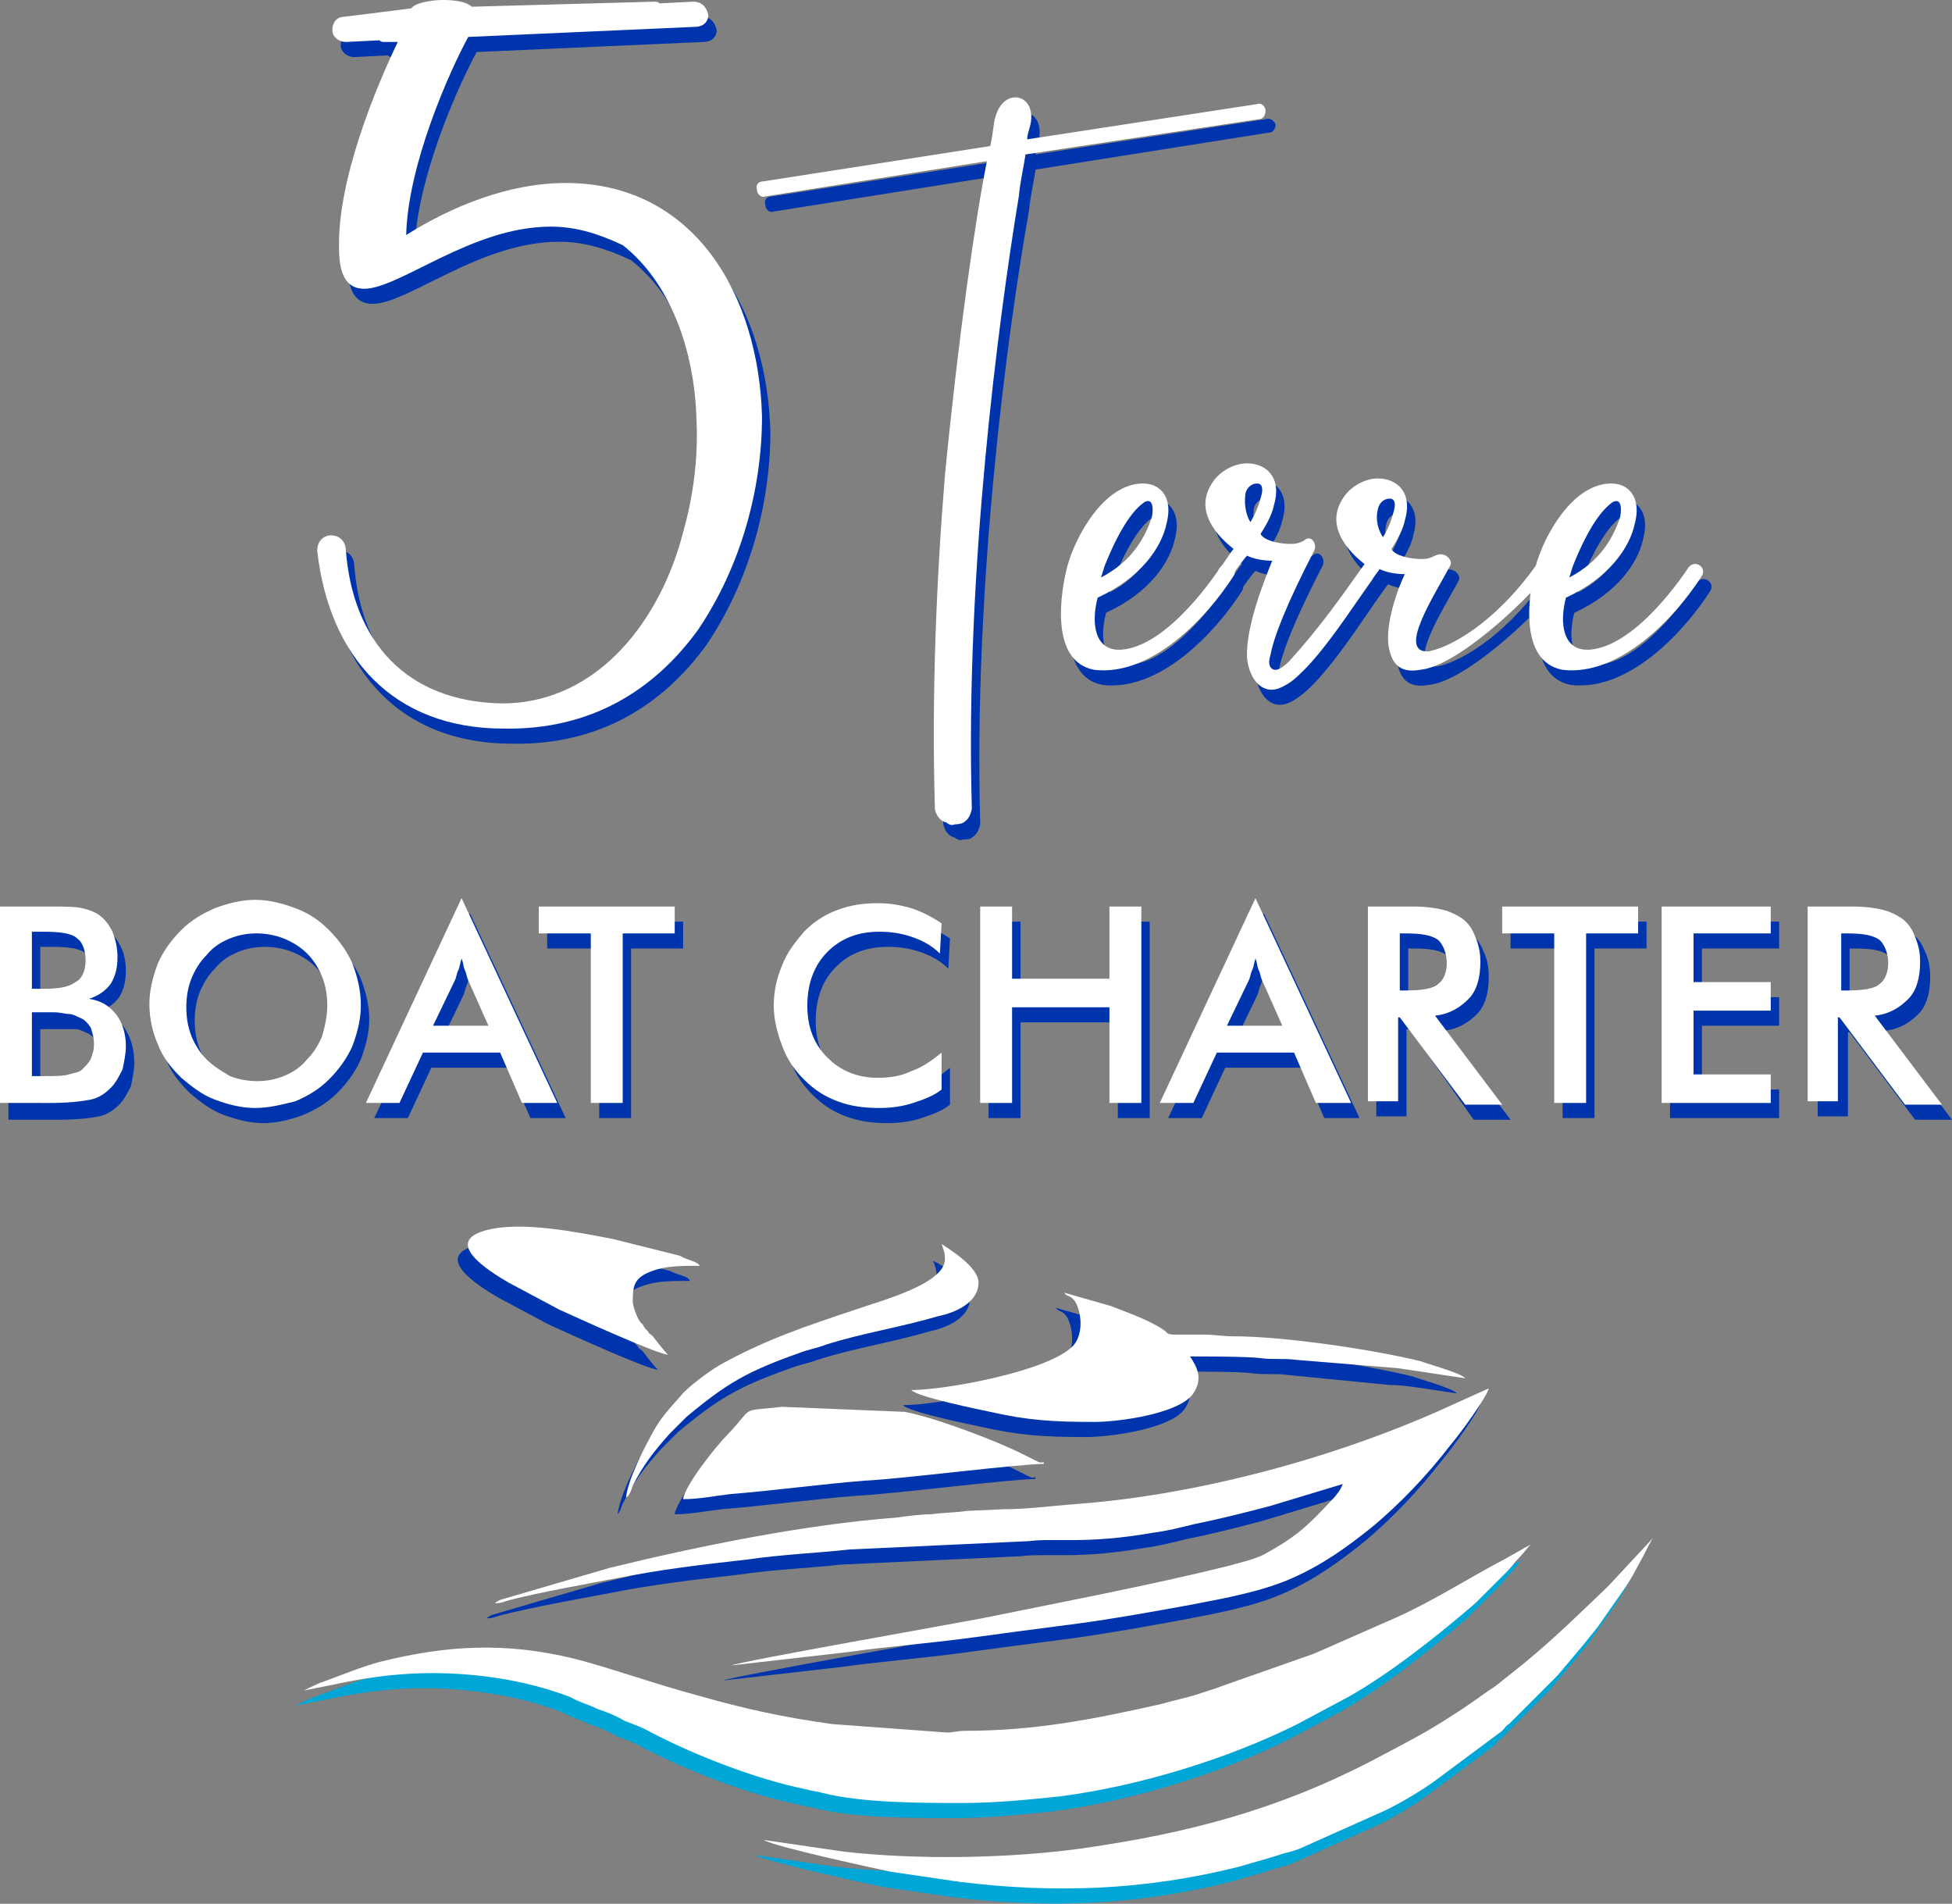 <?xml version="1.0" encoding="UTF-8"?> <svg xmlns="http://www.w3.org/2000/svg" xmlns:xlink="http://www.w3.org/1999/xlink" version="1.1" id="Livello_1" x="0px" y="0px" viewBox="0 0 116.3 113.4" style="enable-background:new 0 0 116.3 113.4;" xml:space="preserve"><rect x="0" y="0" width="116.3" height="113.4" fill="#808080" stroke="none"/> <style type="text/css"> .st0{fill-rule:evenodd;clip-rule:evenodd;fill:#00A6D6;} .st1{fill:#0034AD;} .st2{fill-rule:evenodd;clip-rule:evenodd;fill:#0034AD;} .st3{fill:#FFFFFF;} .st4{fill-rule:evenodd;clip-rule:evenodd;fill:#FFFFFF;} </style> <g> <path class="st0" d="M56.9,108.3c-2.6,0-6,0-8.4-0.6c-0.3-0.1-0.6-0.1-0.9-0.2c-3-0.6-6.6-2-9.3-3.4c-0.5-0.3-1.1-0.5-1.6-0.7 c-0.5-0.3-1-0.5-1.6-0.7c-0.6-0.3-1.1-0.4-1.6-0.7c-1.8-0.7-3.7-1.1-5.6-1.3c-2.9-0.3-5.5-0.1-8.3,0.5l-2,0.4c0,0,1-0.5,1.1-0.5 c1.1-0.4,2.3-0.9,3.4-1.2c4-1,7.5-1.2,11.6-0.2c2,0.5,5.1,1.6,7.4,2.2c2.8,0.8,5.1,1.3,8,1.7l6.8,0.5c0.5,0,0.6-0.1,1.1-0.1 c4.2,0,7.7-0.7,11.7-1.6c0.7-0.2,1.2-0.3,1.9-0.5c0.6-0.2,1.3-0.4,1.8-0.6l5.4-1.9l5-2.2c2.2-1,4.2-2.3,6.3-3.4l1.6-0.9 c-0.2,0.2-0.5,0.6-0.7,0.8c-0.3,0.3-0.4,0.5-0.7,0.8l-1.9,1.9c-2.2,1.9-5.1,4.2-7.6,5.6l-3,1.6c-4.2,2.1-9.5,3.7-14.1,4.3 C60.8,108.1,58.8,108.3,56.9,108.3"></path> <path class="st0" d="M89.4,100.7c2.3-1.8,3.8-3.3,5.9-5.3l2.7-2.9c-0.1,0.1-0.5,0.9-0.6,1.1c-0.5,0.9-0.6,1.2-1.3,2.2l-1.4,2 c-0.3,0.4-0.5,0.6-0.8,1l-1.6,1.9c0,0,0,0,0,0c0,0-0.1,0.1-0.1,0.1l-2.8,2.8c-0.2,0.1-0.2,0.2-0.4,0.4l-3.9,2.9 c-0.8,0.6-2.3,1.5-3.2,1.9l-4.7,2.1c-0.4,0.2-0.8,0.3-1.2,0.4c-0.9,0.3-1.7,0.5-2.7,0.8c-5.6,1.4-10.9,1.6-16.6,0.9l-4.1-0.6 c-0.5-0.1-7-1.5-7.6-1.9l4.8,0.7c4.4,0.5,9.9,0.4,14.2-0.2c6.3-0.9,11.6-2.3,17.2-5.2c1.7-0.9,3.3-1.7,4.8-2.7 c0.8-0.5,1.5-1,2.2-1.5C88.7,101.3,89,101,89.4,100.7"></path> <g> <path class="st1" d="M31.6,66.6l-1.3-3h-4.6l-1.4,3h-2L28,54.4l5.7,12.2H31.6z M26.3,62h3.3l-1.2-2.7c-0.1-0.2-0.1-0.4-0.2-0.6 C28.1,58.5,28,58.3,28,58c-0.1,0.3-0.1,0.5-0.2,0.7c-0.1,0.2-0.1,0.4-0.2,0.6L26.3,62z"></path> </g> <g> <path class="st1" d="M0.5,66.6V54.9h3c0.8,0,1.5,0,1.9,0.1s0.7,0.2,1,0.4c0.4,0.3,0.6,0.6,0.8,1c0.2,0.4,0.3,0.9,0.3,1.4 c0,0.6-0.1,1.1-0.4,1.6c-0.3,0.4-0.7,0.7-1.3,0.9c0.7,0.1,1.2,0.4,1.6,0.9C7.8,61.8,8,62.5,8,63.3c0,0.5-0.1,0.9-0.2,1.4 c-0.2,0.4-0.4,0.8-0.7,1.1c-0.3,0.3-0.7,0.6-1.2,0.7c-0.5,0.1-1.3,0.2-2.4,0.2H0.5z M2.4,59.8h0.7c0.9,0,1.5-0.1,1.9-0.4 c0.4-0.2,0.6-0.7,0.6-1.3c0-0.6-0.2-1.1-0.5-1.3c-0.3-0.3-1-0.4-2-0.4H2.4V59.8z M2.4,65H3c0.7,0,1.2,0,1.5-0.1 c0.3-0.1,0.6-0.1,0.8-0.3c0.2-0.2,0.4-0.4,0.5-0.6C6,63.7,6,63.5,6,63.1c0-0.4-0.1-0.7-0.2-1c-0.2-0.3-0.4-0.5-0.7-0.6 c-0.2-0.1-0.4-0.2-0.6-0.2S4,61.3,3.6,61.3H3H2.4V65z"></path> <path class="st1" d="M22,60.7c0,0.8-0.2,1.6-0.5,2.4c-0.3,0.7-0.8,1.4-1.4,2c-0.6,0.6-1.3,1-2,1.3c-0.8,0.3-1.6,0.5-2.4,0.5 c-0.8,0-1.6-0.2-2.4-0.5c-0.8-0.3-1.4-0.8-2-1.3c-0.6-0.6-1.1-1.2-1.4-2c-0.3-0.7-0.5-1.5-0.5-2.4c0-0.8,0.2-1.6,0.5-2.4 c0.3-0.7,0.8-1.4,1.4-2c0.6-0.6,1.3-1,2-1.3c0.8-0.3,1.6-0.5,2.4-0.5c0.8,0,1.6,0.2,2.4,0.5c0.8,0.3,1.4,0.7,2,1.3 c0.6,0.6,1.1,1.3,1.4,2C21.8,59.1,22,59.9,22,60.7z M20,60.7c0-0.6-0.1-1.2-0.3-1.7c-0.2-0.5-0.5-1-0.9-1.4 c-0.4-0.4-0.9-0.7-1.4-0.9c-0.5-0.2-1.1-0.3-1.6-0.3c-0.6,0-1.1,0.1-1.6,0.3c-0.5,0.2-1,0.5-1.4,1c-0.4,0.4-0.7,0.9-0.9,1.4 c-0.2,0.5-0.3,1.1-0.3,1.7c0,0.6,0.1,1.2,0.3,1.7c0.2,0.5,0.5,1,0.9,1.4c0.4,0.4,0.9,0.7,1.4,1c0.5,0.2,1.1,0.3,1.6,0.3 c0.6,0,1.1-0.1,1.6-0.3c0.5-0.2,1-0.5,1.4-1c0.4-0.4,0.7-0.9,0.9-1.4C19.9,61.9,20,61.3,20,60.7z"></path> </g> <g> <path class="st1" d="M37.6,56.5v10.1h-1.9V56.5h-3.1v-1.6h8.1v1.6H37.6z"></path> <path class="st1" d="M56.5,57.7c-0.5-0.5-1.1-0.8-1.7-1c-0.6-0.2-1.2-0.3-1.9-0.3c-1.3,0-2.3,0.4-3.1,1.2 c-0.8,0.8-1.2,1.9-1.2,3.2c0,1.3,0.4,2.3,1.2,3.1c0.8,0.8,1.8,1.2,3,1.2c0.7,0,1.4-0.1,2-0.4c0.6-0.2,1.2-0.6,1.8-1.1v2.2 c-0.5,0.4-1.1,0.6-1.7,0.8c-0.6,0.2-1.3,0.3-2,0.3c-0.9,0-1.7-0.1-2.5-0.4c-0.8-0.3-1.4-0.7-2-1.3c-0.6-0.6-1-1.2-1.3-2 c-0.3-0.8-0.5-1.6-0.5-2.4s0.2-1.7,0.5-2.4c0.3-0.8,0.8-1.4,1.3-2c0.6-0.6,1.2-1,2-1.3c0.8-0.3,1.6-0.4,2.4-0.4 c0.7,0,1.3,0.1,2,0.3c0.6,0.2,1.2,0.5,1.8,0.9L56.5,57.7z"></path> <path class="st1" d="M58.9,66.6V54.9h1.9v4.3h5.8v-4.3h1.9v11.7h-1.9v-5.7h-5.8v5.7H58.9z"></path> <path class="st1" d="M78.9,66.6l-1.3-3h-4.6l-1.4,3h-2l5.7-12.2l5.7,12.2H78.9z M73.6,62h3.3l-1.2-2.7c-0.1-0.2-0.1-0.4-0.2-0.6 c-0.1-0.2-0.1-0.5-0.2-0.7c-0.1,0.3-0.1,0.5-0.2,0.7c-0.1,0.2-0.1,0.4-0.2,0.6L73.6,62z"></path> <path class="st1" d="M83.8,61.3v5.2H82V54.9h2.7c0.8,0,1.4,0.1,1.8,0.2c0.4,0.1,0.8,0.3,1.1,0.5c0.4,0.3,0.6,0.6,0.8,1.1 c0.2,0.4,0.3,0.9,0.3,1.5c0,0.9-0.2,1.7-0.7,2.2c-0.5,0.5-1.1,0.9-2,1l4,5.3h-2.2L84,61.3H83.8z M83.9,59.9h0.3c1,0,1.7-0.1,2-0.4 c0.3-0.2,0.5-0.7,0.5-1.2c0-0.6-0.2-1.1-0.5-1.4c-0.4-0.3-1-0.4-2-0.4h-0.3V59.9z"></path> <path class="st1" d="M95,56.5v10.1h-1.9V56.5H90v-1.6h8.1v1.6H95z"></path> <path class="st1" d="M99.5,66.6V54.9h6.5v1.6h-4.6v2.9h4.6v1.7h-4.6v3.8h4.6v1.7H99.5z"></path> <path class="st1" d="M110.1,61.3v5.2h-1.8V54.9h2.7c0.8,0,1.4,0.1,1.8,0.2c0.4,0.1,0.8,0.3,1.1,0.5c0.4,0.3,0.6,0.6,0.8,1.1 c0.2,0.4,0.3,0.9,0.3,1.5c0,0.9-0.2,1.7-0.7,2.2c-0.5,0.5-1.1,0.9-2,1l4,5.3h-2.2l-3.9-5.2H110.1z M110.2,59.9h0.3 c1,0,1.7-0.1,2-0.4c0.3-0.2,0.5-0.7,0.5-1.2c0-0.6-0.2-1.1-0.5-1.4c-0.4-0.3-1-0.4-2-0.4h-0.3V59.9z"></path> </g> <g> <path class="st1" d="M25,1.4c0.2-0.3,1.1-0.5,1.9-0.5c0.7,0,1.4,0.1,1.7,0.4L39.5,1c0.1,0,0.2,0,0.3,0.1l2-0.1 c0.5,0,0.8,0.3,0.9,0.8c0,0.4-0.3,0.7-0.8,0.7L28.4,3.1c-1.1,2-3.6,7.6-3.7,11.8c2.7-1.7,6.1-3.1,9.5-3.1 c7.7,0,11.5,6.7,11.7,13.9c0,4.4-1.3,9-3.8,12.7c-2.6,3.6-6.4,6-11.6,5.9c-6.6,0-10.4-4.3-11.1-10.6c0-1.2,1.6-1.2,1.7-0.1 c0.4,5.5,3.6,9.1,9.3,9.2c5.8,0,9.5-5.1,10.8-10.2c0.6-2.1,0.9-4.4,0.8-6.6c-0.1-4.3-1.6-8.3-4.4-10.5c-1.5-0.7-2.8-1.1-4.3-1.1 c-4.7,0-9,3.7-11.1,3.7c-0.9,0-1.5-0.6-1.5-2.4c-0.1-4.1,2.2-9.6,3.5-12.3h-0.8c-0.1,0-0.2,0-0.3-0.1l-2,0.1 c-0.4,0-0.8-0.3-0.8-0.7c0-0.5,0.3-0.8,0.7-0.8L25,1.4z"></path> </g> <g> <path class="st1" d="M75.4,7.1C75.7,7,75.9,7.2,76,7.4c0,0.2-0.1,0.5-0.4,0.5l-13.9,2.2c-0.1,0.7-0.3,1.5-0.4,2.5 C60,19.9,58,35,58.4,49c0,0.1,0,0.1,0,0.1c-0.1,0.4-0.2,0.6-0.5,0.8C57.8,50,57.6,50,57.4,50c-0.2,0.1-0.4,0-0.5-0.1 c-0.4-0.1-0.6-0.4-0.7-0.8c0,0,0-0.1,0-0.1c-0.2-6.8,0.1-13.7,0.6-19.8c0.8-8.2,1.8-15.2,2.5-18.7l-13.2,2.1 c-0.2,0.1-0.5-0.1-0.5-0.4c-0.1-0.3,0.1-0.5,0.4-0.5l13.5-2.1c0.2-0.9,0.2-1.5,0.3-1.7C60,7.1,60.5,6.7,61,6.7 c0.6,0,1.1,0.6,0.9,1.6c-0.1,0.4-0.2,0.6-0.2,0.9L75.4,7.1z"></path> </g> <g> <path class="st1" d="M64.1,34.6c0.5-1.8,2.2-4.9,4.5-4.9c1.1,0,1.8,0.9,1.4,2.4c-0.3,1.4-1.5,3.2-4.1,4.4 c-0.4,1.5-0.2,3.2,1.4,3.1c2.9-0.2,5.9-4.9,5.9-4.9c0.4-0.5,1.1,0,0.8,0.5c-1.6,2.5-4.9,6-8.3,5.6C63,40.3,63.7,36.1,64.1,34.6z M69.1,31.8c0.1-0.3,0.2-1.3-0.4-1c-0.6,0.4-1.4,1.4-2.3,3.6c-0.1,0.2-0.2,0.6-0.3,0.9C68,34.3,68.7,32.9,69.1,31.8z"></path> <path class="st1" d="M86.9,34.6c-0.9,1.7-3.2,5.2-1.3,5.1c1.2-0.2,3.9-1.6,6.4-5.1c0.2-0.2,0.5-0.2,0.6-0.1 c0.2,0.2,0.2,0.5,0.1,0.6c-1.4,1.7-5.4,5.5-7.6,5.7c-1.1,0.2-1.6-0.3-1.8-1.1c-0.4-1.4,0.5-3.8,0.9-4.6c-0.5,0-1.1-0.1-1.5-0.3 c-1.5,2-4.1,6.4-6,7.1c-1.1,0.4-1.8-0.7-1.9-1.8c-0.1-1.9,1.1-4.8,1.5-5.8c-0.5,0-1.1-0.1-1.5-0.3c-0.2,0.2-0.7,0.9-0.9,1.2 c-0.4,0.5-1.1-0.1-0.7-0.5c0.2-0.2,0.6-0.9,0.8-1.1c-1.4-1.1-2.2-2.5-1.3-3.9c0.5-0.8,1.4-1.2,2.1-1.2c1.1,0,2.1,0.8,1.6,2.5 c-0.1,0.5-0.4,1.1-0.8,1.7c0.2,0.4,1.1,0.6,1.8,0.6c0.4,0,0.6-0.1,0.8-0.2c0.4-0.4,0.8,0.2,0.6,0.6c-1.6,3.1-2.4,5.1-2.6,6.2 c-0.2,0.6,0,0.9,0.3,0.9c0.2,0,0.5-0.2,0.8-0.5c1.9-2.1,3-3.7,4.5-5.8c-1.4-1.1-2.2-2.5-1.3-3.9c0.5-0.8,1.4-1.2,2.1-1.2 c1.1,0,2.1,0.8,1.6,2.5c-0.1,0.5-0.4,1.1-0.8,1.7c0.2,0.4,1.1,0.6,1.8,0.6c0.4,0,0.6-0.1,0.8-0.2C86.6,33.7,87.1,34.3,86.9,34.6z M75,32c0.3-0.5,0.5-1,0.6-1.4c0.2-0.6,0.1-0.9-0.2-0.9c-0.3,0-0.6,0.2-0.7,0.6C74.6,31.1,74.8,31.7,75,32z M82.9,32.9 c0.3-0.5,0.5-1,0.6-1.4c0.2-0.6,0.1-0.9-0.2-0.9c-0.3,0-0.6,0.2-0.7,0.6C82.4,32,82.7,32.6,82.9,32.9z"></path> <path class="st1" d="M92,34.6c0.5-1.8,2.2-4.9,4.5-4.9c1.1,0,1.8,0.9,1.4,2.4c-0.3,1.4-1.5,3.2-4.1,4.4c-0.4,1.5-0.2,3.2,1.4,3.1 c2.9-0.2,5.9-4.9,5.9-4.9c0.4-0.5,1.1,0,0.8,0.5c-1.6,2.5-4.9,6-8.3,5.6C90.9,40.3,91.6,36.1,92,34.6z M97,31.8 c0.1-0.3,0.2-1.3-0.4-1c-0.6,0.4-1.4,1.4-2.3,3.6c-0.1,0.2-0.2,0.6-0.3,0.9C95.9,34.3,96.6,32.9,97,31.8z"></path> </g> <path class="st2" d="M50.1,99.3c2.1-0.3,4.6-0.5,6.9-0.8c2.2-0.3,4.5-0.6,6.8-0.9c2.2-0.3,4.4-0.7,6.6-1.1c2.1-0.4,4.3-0.8,6.1-1.6 c1.8-0.8,3.2-1.8,4.7-3c1.7-1.4,3.4-3.2,4.7-4.9c0.6-0.7,2.2-2.9,2.3-3.4L85,85.2c-6.5,2.7-14.5,4.8-21.6,5.3 c-1.3,0.1-2.8,0.3-4.2,0.3l-2.2,0.1C56.5,91,55.6,91,55,91.1c-0.6,0-1.4,0.1-2.1,0.2c-5.4,0.4-11.8,1.7-17.1,3l-6.5,1.9 c-0.2,0.1-0.2,0.1-0.3,0.2c0.4,0,0.5-0.1,0.9-0.2c2-0.5,4.3-0.9,6.4-1.3c2.5-0.5,5-0.8,7.7-1.1c2-0.3,4.3-0.4,6.1-0.6l10.7-0.5 c1.6-0.2,3.4,0.2,7.4-0.5c0.8-0.1,1.6-0.3,2.4-0.5c1.5-0.3,3.1-0.7,4.6-1.1l4.3-1.3c-0.1,0.3-0.4,0.7-0.6,0.9 c-1.5,1.6-2.1,2.2-4.1,3.3c-0.6,0.3-1.5,0.5-2.2,0.7c-4.9,1.2-9.7,2.1-14.6,3.1c-1,0.2-14.6,2.6-14.9,2.8L50.1,99.3z M79.6,89.1 L79.6,89.1C79.7,89.1,79.6,89.1,79.6,89.1z"></path> <path class="st2" d="M86.8,83l-2-0.3c-0.7-0.1-1.3-0.2-2-0.2l-6.1-0.6c-0.7-0.1-1.4,0-2.1-0.1c-0.7-0.1-3.3-0.1-4.2-0.1 c0.4,0.6,0.8,1.3,0.2,2.2c-0.8,1.2-4.4,1.7-5.9,1.7c-2.5,0-4-0.1-6.2-0.6c-0.5-0.1-4.4-0.9-4.7-1.3c2,0,8.1-1.1,9.6-2.6 c0.6-0.6,0.6-1.8,0.2-2.6c-0.3-0.5-0.5-0.3-0.7-0.6l2.8,0.8c1,0.4,2.2,0.8,3.1,1.4c0.3,0.2,0.2,0.3,0.7,0.3c0.6,0,1.2,0,1.8,0 c0.6,0,1,0.1,1.7,0.1c3,0,8.4,0.8,11.2,1.5C84.4,82.1,86.6,82.7,86.8,83"></path> <path class="st2" d="M61.7,88.1c-1.5,0-8.5,0.9-10.7,1c-2.5,0.2-5.5,0.6-8,0.8c-0.9,0.1-1.8,0.3-2.8,0.3c0.1-0.8,1.9-3.1,2.7-3.9 c1.6-1.7,0.6-1.3,3.2-1.6l7.3,0.3c1.7,0.3,5.4,1.7,7,2.5l1,0.5C61.8,88.1,61.6,87.8,61.7,88.1"></path> <path class="st2" d="M41.1,76.3c-0.9,0-1.8,0-2.5,0.2c-1.4,0.4-1.5,0.9-1.5,1.9c0,0.3,0.2,0.8,0.3,1c0.1,0.2,0.1,0.2,0.3,0.4 c0.1,0.2,0.1,0.2,0.3,0.4c0.1,0.2,0.1,0.1,0.3,0.3c0.3,0.4,0.7,0.9,0.9,1.1c-0.8-0.1-5.4-2.2-6.5-2.7l-3-1.6 c-1.2-0.7-3.9-2.4-1.4-3.1c2.1-0.6,5.5,0.1,7.6,0.5l4,1C40.5,76,41,76,41.1,76.3"></path> <path class="st2" d="M57.8,77.3c0,1.2-1.4,1.8-2.4,2c-2.4,0.7-4.5,1-6.7,1.7c-0.5,0.2-1.1,0.3-1.6,0.5c-3.1,1.1-4.3,1.8-6.7,3.8 c0,0,0,0,0,0l-0.9,0.9c-0.1,0.1-0.1,0.1-0.1,0.1c-0.9,1-1.6,1.9-2.2,3.1C37,89.7,37,90,36.8,90.2c0.1-1,1-2.8,1.5-3.7 c0.5-1,1.1-1.6,1.8-2.4c0.3-0.4,1.6-1.4,2.3-1.8c2.7-1.5,5.1-2.3,8.1-3.3c1.4-0.5,5.3-1.5,5.3-3c0-0.4-0.1-0.6-0.2-0.9 C56.2,75.4,57.8,76.4,57.8,77.3"></path> <g> <path class="st3" d="M24.5,0.5C24.7,0.2,25.6,0,26.4,0c0.7,0,1.4,0.1,1.7,0.4L39,0.1c0.1,0,0.2,0,0.3,0.1l2-0.1 c0.5,0,0.8,0.3,0.9,0.8c0,0.4-0.3,0.7-0.8,0.7L27.9,2.2c-1.1,2-3.6,7.6-3.7,11.8c2.7-1.7,6.1-3.1,9.5-3.1 c7.7,0,11.5,6.7,11.7,13.9c0,4.4-1.3,9-3.8,12.7c-2.6,3.6-6.4,6-11.6,5.9c-6.6,0-10.4-4.3-11.1-10.6c0-1.2,1.6-1.2,1.7-0.1 c0.4,5.5,3.6,9.1,9.3,9.2c5.8,0,9.5-5.1,10.8-10.2c0.6-2.1,0.9-4.4,0.8-6.6c-0.1-4.3-1.6-8.3-4.4-10.5c-1.5-0.7-2.8-1.1-4.3-1.1 c-4.7,0-9,3.7-11.1,3.7c-0.9,0-1.5-0.6-1.5-2.4c-0.1-4.1,2.2-9.6,3.5-12.3h-0.8c-0.1,0-0.2,0-0.3-0.1l-2,0.1 c-0.4,0-0.8-0.3-0.8-0.7c0-0.5,0.3-0.8,0.7-0.8L24.5,0.5z"></path> </g> <g> <path class="st3" d="M74.9,6.2c0.2-0.1,0.5,0.1,0.5,0.4c0,0.2-0.1,0.5-0.4,0.5L61.1,9.2c-0.1,0.7-0.3,1.5-0.4,2.5 c-1.2,7.3-3.2,22.3-2.8,36.4c0,0.1,0,0.1,0,0.1c-0.1,0.4-0.2,0.6-0.5,0.8c-0.2,0.1-0.4,0.1-0.5,0.1c-0.2,0.1-0.4,0-0.5-0.1 c-0.4-0.1-0.6-0.4-0.7-0.8c0,0,0-0.1,0-0.1c-0.2-6.8,0.1-13.7,0.6-19.8c0.8-8.2,1.8-15.2,2.5-18.7l-13.2,2.1 c-0.2,0.1-0.5-0.1-0.5-0.4c-0.1-0.3,0.1-0.5,0.4-0.5L59,8.7c0.2-0.9,0.2-1.5,0.3-1.7c0.2-0.8,0.7-1.2,1.2-1.2 c0.6,0,1.1,0.6,0.9,1.6c-0.1,0.4-0.2,0.6-0.2,0.9L74.9,6.2z"></path> </g> <g> <path class="st3" d="M63.6,33.7c0.5-1.8,2.2-4.9,4.5-4.9c1.1,0,1.8,0.9,1.4,2.4c-0.3,1.4-1.5,3.2-4.1,4.4 c-0.4,1.5-0.2,3.2,1.4,3.1c2.9-0.2,5.9-4.9,5.9-4.9c0.4-0.5,1.1,0,0.8,0.5c-1.6,2.5-4.9,6-8.3,5.6C62.5,39.4,63.2,35.2,63.6,33.7z M68.6,30.9c0.1-0.3,0.2-1.3-0.4-1c-0.6,0.4-1.4,1.4-2.3,3.6c-0.1,0.2-0.2,0.6-0.3,0.9C67.5,33.4,68.2,32,68.6,30.9z"></path> <path class="st3" d="M86.4,33.7c-0.9,1.7-3.2,5.2-1.3,5.1c1.2-0.2,3.9-1.6,6.4-5.1c0.2-0.2,0.5-0.2,0.6-0.1 c0.2,0.2,0.2,0.5,0.1,0.6c-1.4,1.7-5.4,5.5-7.6,5.7c-1.1,0.2-1.6-0.3-1.8-1.1c-0.4-1.4,0.5-3.8,0.9-4.6c-0.5,0-1.1-0.1-1.5-0.3 c-1.5,2-4.1,6.4-6,7.1c-1.1,0.4-1.8-0.7-1.9-1.8c-0.1-1.9,1.1-4.8,1.5-5.8c-0.5,0-1.1-0.1-1.5-0.3c-0.2,0.2-0.7,0.9-0.9,1.2 c-0.4,0.5-1.1-0.1-0.7-0.5c0.2-0.2,0.6-0.9,0.8-1.1c-1.4-1.1-2.2-2.5-1.3-3.9c0.5-0.8,1.4-1.2,2.1-1.2c1.1,0,2.1,0.8,1.6,2.5 c-0.1,0.5-0.4,1.1-0.8,1.7c0.2,0.4,1.1,0.6,1.8,0.6c0.4,0,0.6-0.1,0.8-0.2c0.4-0.4,0.8,0.2,0.6,0.6c-1.6,3.1-2.4,5.1-2.6,6.2 c-0.2,0.6,0,0.9,0.3,0.9c0.2,0,0.5-0.2,0.8-0.5c1.9-2.1,3-3.7,4.5-5.8c-1.4-1.1-2.2-2.5-1.3-3.9c0.5-0.8,1.4-1.2,2.1-1.2 c1.1,0,2.1,0.8,1.6,2.5c-0.1,0.5-0.4,1.1-0.8,1.7c0.2,0.4,1.1,0.6,1.8,0.6c0.4,0,0.6-0.1,0.8-0.2C86.1,32.8,86.6,33.4,86.4,33.7z M74.5,31.1c0.3-0.5,0.5-1,0.6-1.4c0.2-0.6,0.1-0.9-0.2-0.9c-0.3,0-0.6,0.2-0.7,0.6C74.1,30.2,74.3,30.8,74.5,31.1z M82.4,32 c0.3-0.5,0.5-1,0.6-1.4c0.2-0.6,0.1-0.9-0.2-0.9c-0.3,0-0.6,0.2-0.7,0.6C81.9,31.1,82.2,31.7,82.4,32z"></path> <path class="st3" d="M91.5,33.7c0.5-1.8,2.2-4.9,4.5-4.9c1.1,0,1.8,0.9,1.4,2.4c-0.3,1.4-1.5,3.2-4.1,4.4 c-0.4,1.5-0.2,3.2,1.4,3.1c2.9-0.2,5.9-4.9,5.9-4.9c0.4-0.5,1.1,0,0.8,0.5c-1.6,2.5-4.9,6-8.3,5.6C90.4,39.4,91.1,35.2,91.5,33.7z M96.5,30.9c0.1-0.3,0.2-1.3-0.4-1c-0.6,0.4-1.4,1.4-2.3,3.6c-0.1,0.2-0.2,0.6-0.3,0.9C95.4,33.4,96.1,32,96.5,30.9z"></path> </g> <g> <path class="st3" d="M0,65.7V54h3c0.8,0,1.5,0,1.9,0.1s0.7,0.2,1,0.4c0.4,0.3,0.6,0.6,0.8,1C6.9,56,7,56.5,7,57 c0,0.6-0.1,1.1-0.4,1.6c-0.3,0.4-0.7,0.7-1.3,0.9c0.7,0.1,1.2,0.4,1.6,0.9c0.4,0.5,0.6,1.2,0.6,1.9c0,0.5-0.1,0.9-0.2,1.4 c-0.2,0.4-0.4,0.8-0.7,1.1c-0.3,0.3-0.7,0.6-1.2,0.7c-0.5,0.1-1.3,0.2-2.4,0.2H0z M1.9,58.9h0.7c0.9,0,1.5-0.1,1.9-0.4 c0.4-0.2,0.6-0.7,0.6-1.3c0-0.6-0.2-1.1-0.5-1.3c-0.3-0.3-1-0.4-2-0.4H1.9V58.9z M1.9,64.1h0.7c0.7,0,1.2,0,1.5-0.1 c0.3-0.1,0.6-0.1,0.8-0.3c0.2-0.2,0.4-0.4,0.5-0.6c0.1-0.3,0.2-0.5,0.2-0.9c0-0.4-0.1-0.7-0.2-1c-0.2-0.3-0.4-0.5-0.7-0.6 c-0.2-0.1-0.4-0.2-0.6-0.2c-0.2,0-0.5-0.1-0.9-0.1H2.5H1.9V64.1z"></path> <path class="st3" d="M21.5,59.9c0,0.8-0.2,1.6-0.5,2.4c-0.3,0.7-0.8,1.4-1.4,2c-0.6,0.6-1.3,1-2,1.3C16.8,65.8,16,66,15.2,66 c-0.8,0-1.6-0.2-2.4-0.5s-1.4-0.8-2-1.3c-0.6-0.6-1.1-1.2-1.4-2c-0.3-0.7-0.5-1.5-0.5-2.4c0-0.8,0.2-1.6,0.5-2.4 c0.3-0.7,0.8-1.4,1.4-2c0.6-0.6,1.3-1,2-1.3c0.8-0.3,1.6-0.5,2.4-0.5c0.8,0,1.6,0.2,2.4,0.5c0.8,0.3,1.4,0.7,2,1.3 c0.6,0.6,1.1,1.3,1.4,2C21.3,58.2,21.5,59,21.5,59.9z M19.5,59.9c0-0.6-0.1-1.2-0.3-1.7c-0.2-0.5-0.5-1-0.9-1.4 c-0.4-0.4-0.9-0.7-1.4-0.9c-0.5-0.2-1.1-0.3-1.6-0.3c-0.6,0-1.1,0.1-1.6,0.3c-0.5,0.2-1,0.5-1.4,1c-0.4,0.4-0.7,0.9-0.9,1.4 c-0.2,0.5-0.3,1.1-0.3,1.7c0,0.6,0.1,1.2,0.3,1.7c0.2,0.5,0.5,1,0.9,1.4c0.4,0.4,0.9,0.7,1.4,1c0.5,0.2,1.1,0.3,1.6,0.3 c0.6,0,1.1-0.1,1.6-0.3c0.5-0.2,1-0.5,1.4-1c0.4-0.4,0.7-0.9,0.9-1.4C19.4,61,19.5,60.4,19.5,59.9z"></path> </g> <g> <path class="st3" d="M31.1,65.7l-1.3-3h-4.6l-1.4,3h-2l5.7-12.2l5.7,12.2H31.1z M25.8,61.1h3.3l-1.2-2.7c-0.1-0.2-0.1-0.4-0.2-0.6 c-0.1-0.2-0.1-0.5-0.2-0.7c-0.1,0.3-0.1,0.5-0.2,0.7c-0.1,0.2-0.1,0.4-0.2,0.6L25.8,61.1z"></path> </g> <g> <path class="st3" d="M37.1,55.6v10.1h-1.9V55.6h-3.1V54h8.1v1.6H37.1z"></path> <path class="st3" d="M56,56.8c-0.5-0.5-1.1-0.8-1.7-1c-0.6-0.2-1.2-0.3-1.9-0.3c-1.3,0-2.3,0.4-3.1,1.2c-0.8,0.8-1.2,1.9-1.2,3.2 c0,1.3,0.4,2.3,1.2,3.1c0.8,0.8,1.8,1.2,3,1.2c0.7,0,1.4-0.1,2-0.4c0.6-0.2,1.2-0.6,1.8-1.1v2.2c-0.5,0.4-1.1,0.6-1.7,0.8 c-0.6,0.2-1.3,0.3-2,0.3c-0.9,0-1.7-0.1-2.5-0.4c-0.8-0.3-1.4-0.7-2-1.3c-0.6-0.6-1-1.2-1.3-2c-0.3-0.8-0.5-1.6-0.5-2.4 c0-0.9,0.2-1.7,0.5-2.4c0.3-0.8,0.8-1.4,1.3-2c0.6-0.6,1.2-1,2-1.3c0.8-0.3,1.6-0.4,2.4-0.4c0.7,0,1.3,0.1,2,0.3 c0.6,0.2,1.2,0.5,1.8,0.9L56,56.8z"></path> <path class="st3" d="M58.4,65.7V54h1.9v4.3h5.8V54H68v11.7h-1.9V60h-5.8v5.7H58.4z"></path> <path class="st3" d="M78.4,65.7l-1.3-3h-4.6l-1.4,3h-2l5.7-12.2l5.7,12.2H78.4z M73.1,61.1h3.3l-1.2-2.7c-0.1-0.2-0.1-0.4-0.2-0.6 c-0.1-0.2-0.1-0.5-0.2-0.7c-0.1,0.3-0.1,0.5-0.2,0.7s-0.1,0.4-0.2,0.6L73.1,61.1z"></path> <path class="st3" d="M83.3,60.4v5.2h-1.8V54h2.7c0.8,0,1.4,0.1,1.8,0.2c0.4,0.1,0.8,0.3,1.1,0.5c0.4,0.3,0.6,0.6,0.8,1.1 s0.3,0.9,0.3,1.5c0,0.9-0.2,1.7-0.7,2.2c-0.5,0.5-1.1,0.9-2,1l4,5.3h-2.2l-3.9-5.2H83.3z M83.4,59h0.3c1,0,1.7-0.1,2-0.4 c0.3-0.2,0.5-0.7,0.5-1.2c0-0.6-0.2-1.1-0.5-1.4c-0.4-0.3-1-0.4-2-0.4h-0.3V59z"></path> <path class="st3" d="M94.5,55.6v10.1h-1.9V55.6h-3.1V54h8.1v1.6H94.5z"></path> <path class="st3" d="M99,65.7V54h6.5v1.6h-4.6v2.9h4.6v1.7h-4.6V64h4.6v1.7H99z"></path> <path class="st3" d="M109.5,60.4v5.2h-1.8V54h2.7c0.8,0,1.4,0.1,1.8,0.2c0.4,0.1,0.8,0.3,1.1,0.5c0.4,0.3,0.6,0.6,0.8,1.1 s0.3,0.9,0.3,1.5c0,0.9-0.2,1.7-0.7,2.2c-0.5,0.5-1.1,0.9-2,1l4,5.3h-2.2l-3.9-5.2H109.5z M109.7,59h0.3c1,0,1.7-0.1,2-0.4 c0.3-0.2,0.5-0.7,0.5-1.2c0-0.6-0.2-1.1-0.5-1.4c-0.4-0.3-1-0.4-2-0.4h-0.3V59z"></path> </g> <path class="st4" d="M57.4,107.4c-2.6,0-6,0-8.4-0.6c-0.3-0.1-0.6-0.1-0.9-0.2c-3-0.6-6.6-2-9.3-3.4c-0.5-0.3-1.1-0.5-1.6-0.7 c-0.5-0.3-1-0.5-1.6-0.7c-0.6-0.3-1.1-0.4-1.6-0.7c-1.8-0.7-3.7-1.1-5.6-1.3c-2.9-0.3-5.5-0.1-8.3,0.5l-2,0.4c0,0,1-0.5,1.1-0.5 c1.1-0.4,2.3-0.9,3.4-1.2c4-1,7.5-1.2,11.6-0.2c2,0.5,5.1,1.6,7.4,2.2c2.8,0.8,5.1,1.3,8,1.7l6.8,0.5c0.5,0,0.6-0.1,1.1-0.1 c4.2,0,7.7-0.7,11.7-1.6c0.7-0.2,1.2-0.3,1.9-0.5c0.6-0.2,1.3-0.4,1.8-0.6l5.4-1.9l5-2.2c2.2-1,4.2-2.3,6.3-3.4l1.6-0.9 c-0.2,0.2-0.5,0.6-0.7,0.8c-0.3,0.3-0.4,0.5-0.7,0.8l-1.9,1.9c-2.2,1.9-5.1,4.2-7.6,5.6l-3,1.6c-4.2,2.1-9.5,3.7-14.1,4.3 C61.3,107.2,59.3,107.4,57.4,107.4"></path> <path class="st4" d="M89.9,99.8c2.3-1.8,3.8-3.3,5.9-5.3l2.7-2.9c-0.1,0.1-0.5,0.9-0.6,1.1c-0.5,0.9-0.6,1.2-1.3,2.2l-1.4,2 c-0.3,0.4-0.5,0.6-0.8,1l-1.6,1.9c0,0,0,0,0,0c0,0-0.1,0.1-0.1,0.1l-2.8,2.8c-0.2,0.1-0.2,0.2-0.4,0.4l-3.9,2.9 c-0.8,0.6-2.3,1.5-3.2,1.9l-4.7,2.1c-0.4,0.2-0.8,0.3-1.2,0.4c-0.9,0.3-1.7,0.5-2.7,0.8c-5.6,1.4-10.9,1.6-16.6,0.9l-4.1-0.6 c-0.5-0.1-7-1.5-7.6-1.9l4.8,0.7c4.4,0.5,9.9,0.4,14.2-0.2c6.3-0.9,11.6-2.3,17.2-5.2c1.7-0.9,3.3-1.7,4.8-2.7 c0.8-0.5,1.5-1,2.2-1.5C89.2,100.4,89.5,100.1,89.9,99.8"></path> <path class="st4" d="M50.6,98.4c2.1-0.3,4.6-0.5,6.9-0.8c2.2-0.3,4.5-0.6,6.8-0.9c2.2-0.3,4.4-0.7,6.6-1.1c2.1-0.4,4.3-0.8,6.1-1.6 c1.8-0.8,3.2-1.8,4.7-3c1.7-1.4,3.4-3.2,4.7-4.9c0.6-0.7,2.2-2.9,2.3-3.4l-3.1,1.4C79,87,71,89.1,64,89.6c-1.3,0.1-2.8,0.3-4.2,0.3 L57.6,90c-0.6,0.1-1.4,0.1-2.1,0.2c-0.6,0-1.4,0.1-2.1,0.2c-5.4,0.4-11.8,1.7-17.1,3l-6.5,1.9c-0.2,0.1-0.2,0.1-0.3,0.2 c0.4,0,0.5-0.1,0.9-0.2c2-0.5,4.3-0.9,6.4-1.3c2.5-0.5,5-0.8,7.7-1.1c2-0.3,4.3-0.4,6.1-0.6l10.7-0.5c1.6-0.2,3.4,0.2,7.4-0.5 c0.8-0.1,1.6-0.3,2.4-0.5c1.5-0.3,3.1-0.7,4.6-1.1l4.3-1.3c-0.1,0.3-0.4,0.7-0.6,0.9c-1.5,1.6-2.1,2.2-4.1,3.3 c-0.6,0.3-1.5,0.5-2.2,0.7c-4.9,1.2-9.7,2.1-14.6,3.1c-1,0.2-14.6,2.6-14.9,2.8L50.6,98.4z M80.1,88.2L80.1,88.2 C80.2,88.2,80.1,88.2,80.1,88.2z"></path> <path class="st4" d="M87.3,82.1l-2-0.3c-0.7-0.1-1.3-0.2-2-0.3L77.2,81c-0.7-0.1-1.4,0-2.1-0.1c-0.7-0.1-3.3-0.1-4.2-0.1 c0.4,0.6,0.8,1.3,0.2,2.2c-0.8,1.2-4.4,1.7-5.9,1.7c-2.5,0-4-0.1-6.2-0.6c-0.5-0.1-4.4-0.9-4.7-1.3c2,0,8.1-1.1,9.6-2.6 c0.6-0.6,0.6-1.8,0.2-2.6c-0.3-0.5-0.5-0.3-0.7-0.6l2.8,0.8c1,0.4,2.2,0.8,3.1,1.4c0.3,0.2,0.2,0.3,0.7,0.3c0.6,0,1.2,0,1.8,0 c0.6,0,1,0.1,1.7,0.1c3,0,8.4,0.8,11.2,1.5C84.9,81.2,87.1,81.8,87.3,82.1"></path> <path class="st4" d="M62.2,87.2c-1.5,0-8.5,0.9-10.7,1c-2.5,0.2-5.5,0.6-8,0.8c-0.9,0.1-1.8,0.3-2.8,0.3c0.1-0.8,1.9-3.1,2.7-3.9 c1.6-1.7,0.6-1.3,3.2-1.6l7.3,0.3c1.7,0.3,5.4,1.7,7,2.5l1,0.5C62.3,87.2,62.1,86.9,62.2,87.2"></path> <path class="st4" d="M41.7,75.4c-0.9,0-1.8,0-2.5,0.2c-1.4,0.4-1.5,0.9-1.5,1.9c0,0.3,0.2,0.8,0.3,1c0.1,0.2,0.1,0.2,0.3,0.4 c0.1,0.2,0.1,0.2,0.3,0.4c0.1,0.2,0.1,0.1,0.3,0.3c0.3,0.4,0.7,0.9,0.9,1.1c-0.8-0.1-5.4-2.2-6.5-2.7l-3-1.6 c-1.2-0.7-3.9-2.4-1.4-3.1c2.1-0.6,5.5,0.1,7.6,0.5l4,1C41,75.1,41.5,75.1,41.7,75.4"></path> <path class="st4" d="M58.3,76.4c0,1.2-1.4,1.8-2.4,2c-2.4,0.7-4.5,1-6.7,1.7c-0.5,0.2-1.1,0.3-1.6,0.5c-3.1,1.1-4.3,1.8-6.7,3.8 c0,0,0,0,0,0l-0.9,0.9c-0.1,0.1-0.1,0.1-0.1,0.1c-0.9,1-1.6,1.9-2.2,3.1c-0.1,0.3-0.2,0.6-0.4,0.7c0.1-1,1-2.8,1.5-3.7 c0.5-1,1.1-1.6,1.8-2.4c0.3-0.4,1.6-1.4,2.3-1.8c2.7-1.5,5.1-2.3,8.1-3.3c1.4-0.5,5.3-1.5,5.3-3c0-0.4-0.1-0.6-0.2-0.9 C56.7,74.5,58.3,75.5,58.3,76.4"></path> </g> </svg> 
